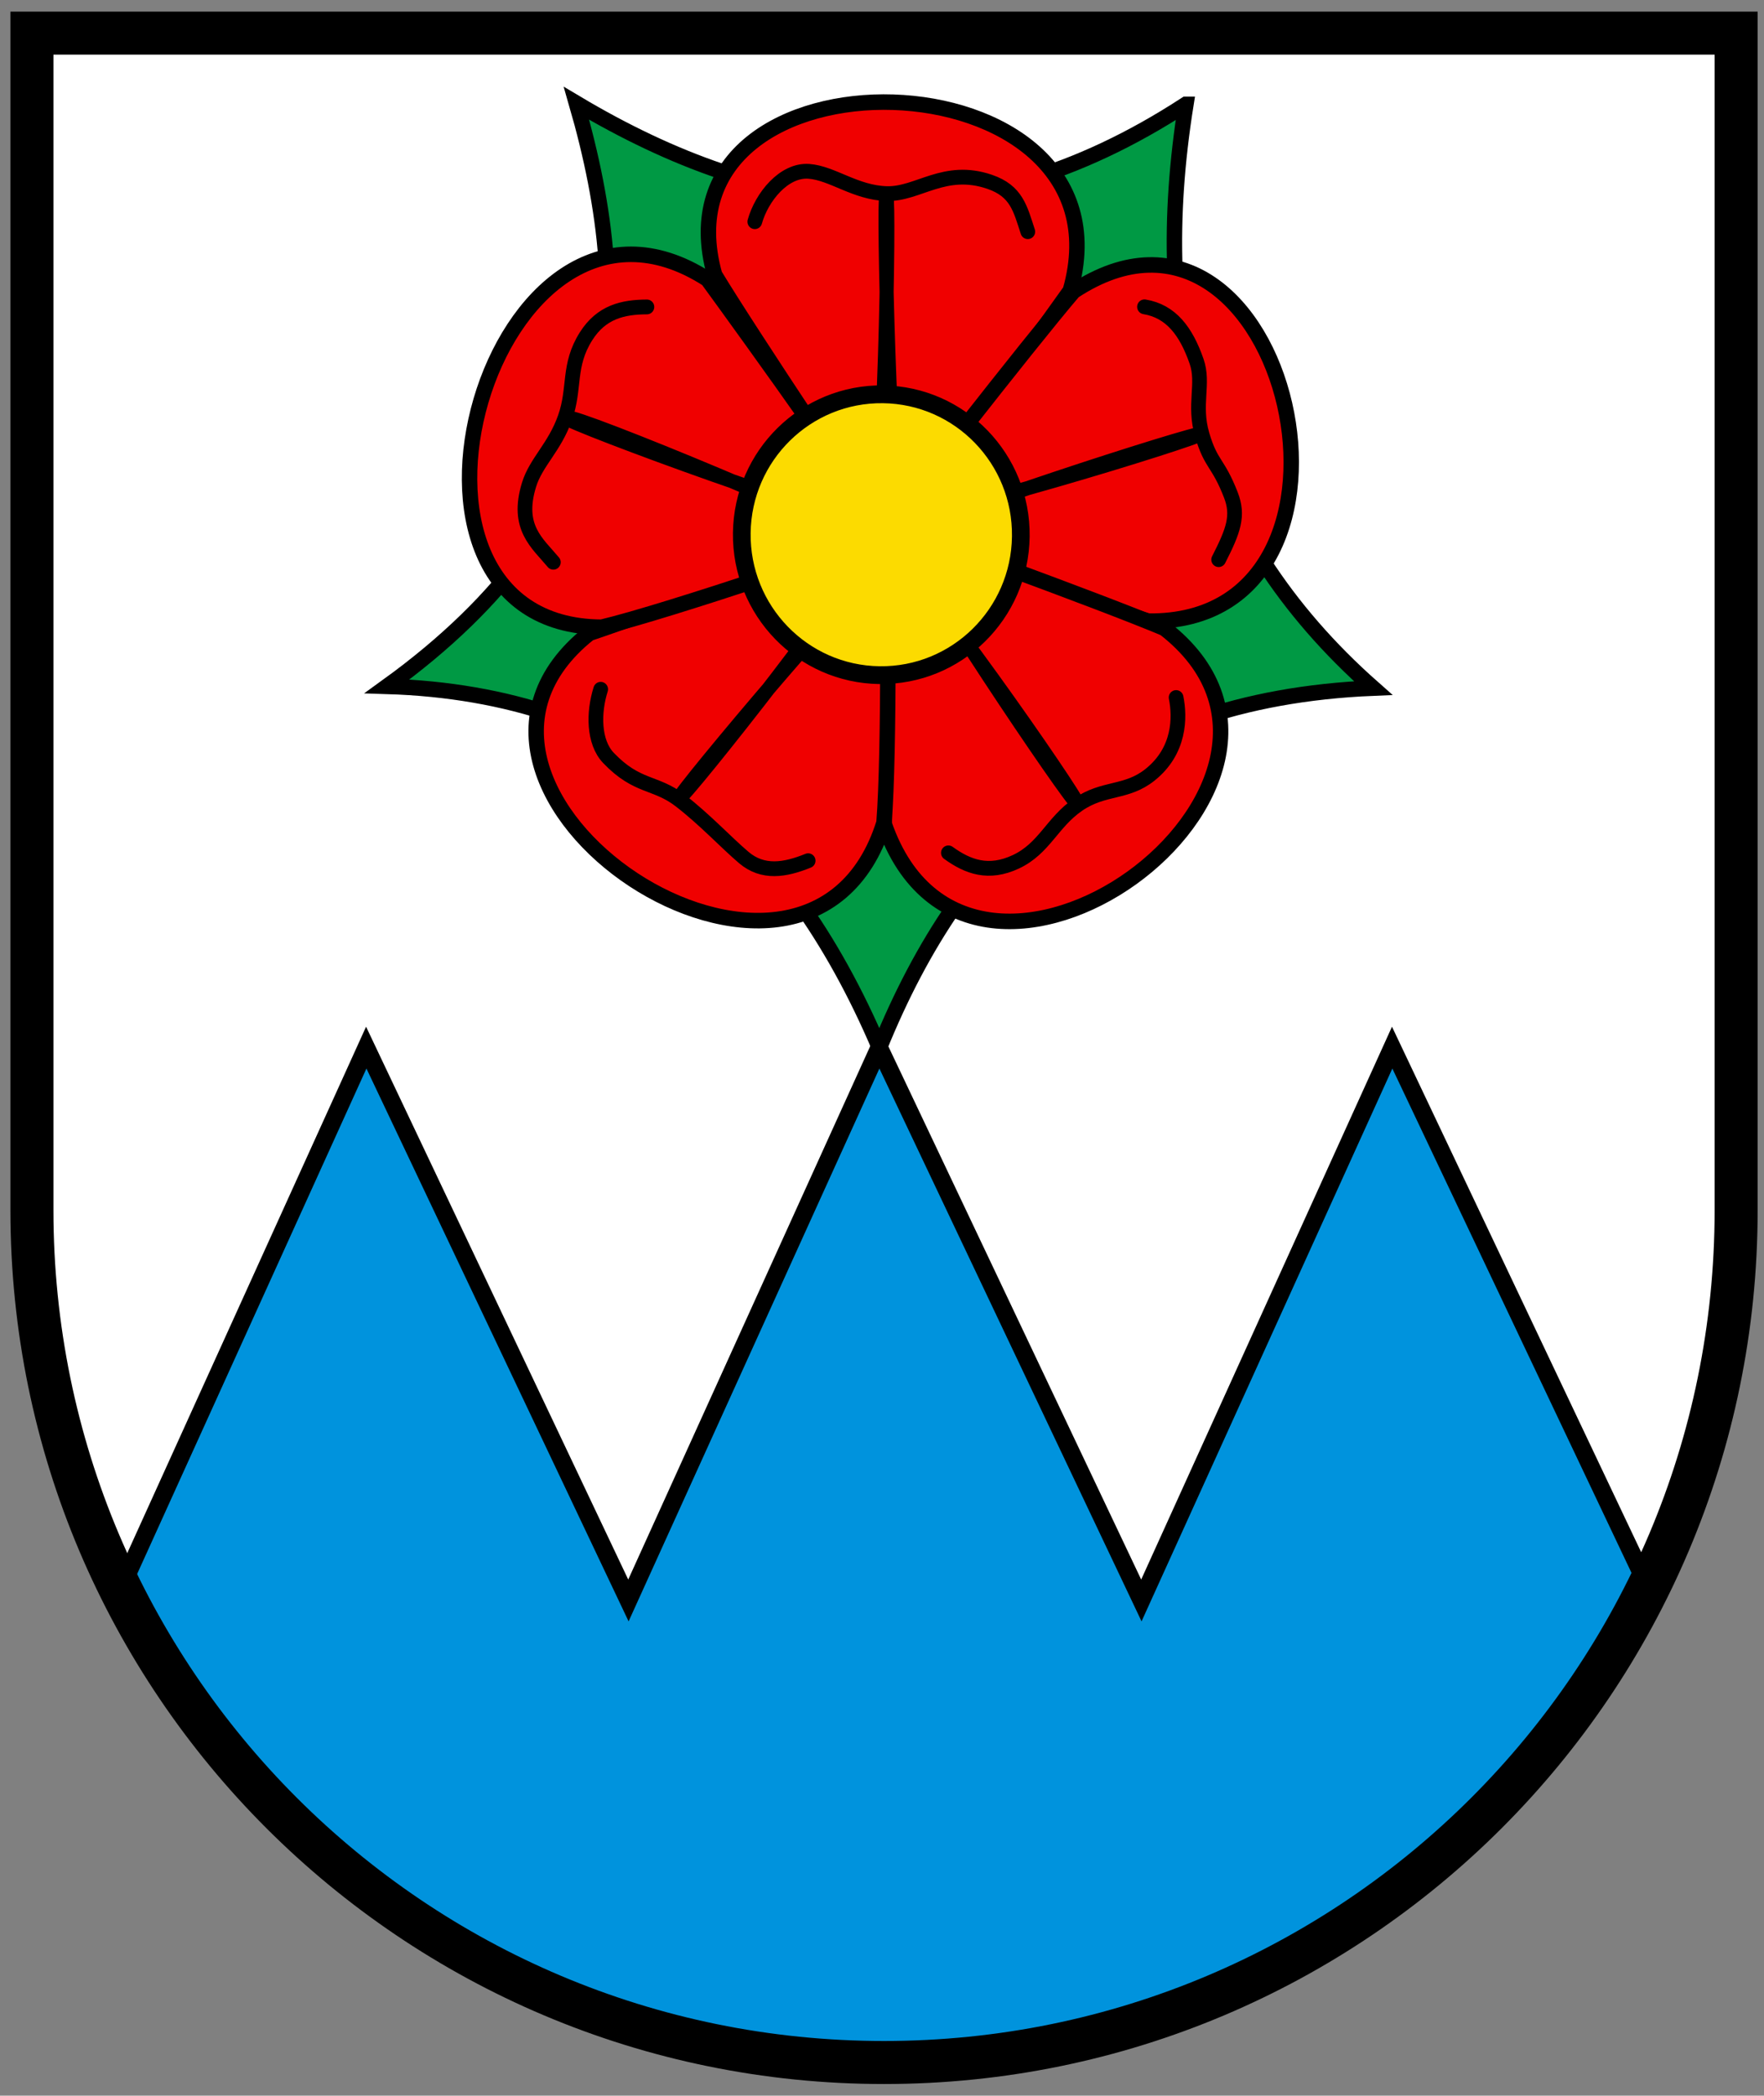 <svg width="410" height="487" xmlns="http://www.w3.org/2000/svg"><rect width="100%" height="100%" fill="#808080" stroke="none"/><g stroke-width="1.565"><path d="M7.422 7.698v284.114c0 102.972 88.603 186.448 197.907 186.448 109.304 0 197.907-83.476 197.907-186.448V7.698z" fill="#0093dd"/><path d="M1.935 3.34v465.8c3.781 43.811 5.954 75.424 28.979 120.77l88.322-207.55 92.322 207.55 88.322-207.55 92.322 207.55 88.322-207.55 92.322 207.55c18.089-39.139 26.392-80.849 29.084-120.77V3.34z" fill="#fff" fill-rule="evenodd" stroke="#000" stroke-width="6.265" transform="matrix(.66 0 0 .619 6.432 6.77)"/><g transform="matrix(.943 .012 -.012 .949 -62.373 12.763)" stroke-width="1.62"><g stroke-linecap="round"><circle transform="translate(150.92 5.106) scale(.279)" cx="480" cy="390" r="50" fill="none" stroke="#333" stroke-linejoin="round"/><circle transform="translate(150.92 5.106) scale(.279)" cx="480" cy="390" r="295" fill="none" stroke="#333" stroke-linejoin="round"/><path d="M358.54 7.575c-8.192 55.504 3.56 104.36 47.967 142.33-65.364 3.542-100.51 38.678-120.55 89.6-23.847-53.721-62.504-85.862-122.47-86.954 58.285-42.966 60.455-92.167 44.857-143.34 47.334 27.208 96.68 33.973 150.19-1.635z" fill="#094" stroke="#000" stroke-width="3.803"/></g><g fill="#f00000" stroke="#000" stroke-linecap="round" stroke-width="3.803"><path d="M330.63 53.547c-8.861 12.675-43.472 61.951-44.639 60.44-3.076-3.985-33.945-48.647-43.059-63.205-17.17-58.216 103.91-56.903 87.697 2.765z"/><path d="M350.89 134.22c-14.868-4.534-67.336-18.478-66.259-20.054 2.84-4.157 35.776-47.317 46.806-60.483 52.36-35.287 80.784 80.519 19.453 80.537z"/><path d="M286.46 184.79c-.281-15.463-1.446-73.651.386-73.114 4.83 1.416 52.106 17.823 68.036 24.245 49.92 37.445-46.421 109.45-68.422 48.869z"/><path d="M213.14 138.94c14.62-5.046 73.122-27.356 73.177-25.448.146 5.032 1.239 53.778.054 70.913-18.214 60.623-121.63-6.259-73.23-45.465z"/><path d="M241.2 51.889c9.317 12.345 46.243 61.88 44.445 62.522-4.74 1.694-52.805 18.832-69.467 23-60.994.491-28.531-118.85 25.022-85.522z"/></g><path d="M206.79 86.296c0 1.117 72.256 26.676 75.608 24.162 3.073-2.514 3.442-79.19 2.604-79.19s1.964 74.885 4.478 77.678c2.514 3.073 74.014-19.857 73.735-20.695s-70.892 22.634-72.29 25.986c-1.116 3.352 42.122 65.355 42.96 64.796s-42.105-60.278-46.295-59.998c-3.492 0-52.31 59.16-51.75 59.998.838.559 46.944-58.939 45.547-62.291-1.117-3.352-73.48-31.844-74.04-30.447z" fill="#e20909" stroke="#000" stroke-linecap="round" stroke-linejoin="round" stroke-width="3.468"/><circle transform="translate(164.33 16) scale(.251)" cx="480" cy="390" r="137" fill="#fcdb00" stroke="#000" stroke-width="17.366"/><g fill="none" stroke="#000" stroke-linecap="round" stroke-width="3.621"><path d="M252.66 37.644c1.609-6.032 7.007-12.871 13.178-12.497 5.795.351 11.511 5.099 19.254 5.212s14.139-6.869 25.342-3.202c6.65 2.177 7.606 6.474 9.536 12.079M348.96 57.271c6.535.99 10.326 5.828 13.009 13.19 1.988 5.455-.678 10.575 1.607 17.974 2.285 7.4 3.976 6.531 7.259 14.641 2.025 5.003.796 8.628-2.81 15.864M357.97 152.83c1.044 4.813 1.147 13.038-6.195 19.005-5.807 4.719-11.333 3.077-17.664 7.536-6.331 4.46-8.142 10.81-15.091 14.165-6.701 3.236-11.83 1.435-16.686-1.965M267.8 193.93c-5.661 2.367-11.105 3.345-15.878-.585-4.482-3.69-9.624-9.098-15.822-13.74-6.198-4.644-10.644-2.922-17.835-10.228-3.786-3.846-3.858-11.104-2.125-16.773M204.08 121.65c-4-4.653-9.338-8.393-6.237-18.895 1.644-5.568 6.163-9.193 8.664-16.522 2.5-7.329.446-12.771 4.926-20.012 3.717-6.006 8.98-7.267 14.906-7.37"/></g></g></g><path d="M7.422 7.698v273.55c0 109.38 88.67 198.05 198.05 198.05s198.05-88.669 198.05-198.05V7.698z" fill="none" stroke="#000" stroke-width="10"/></svg>
